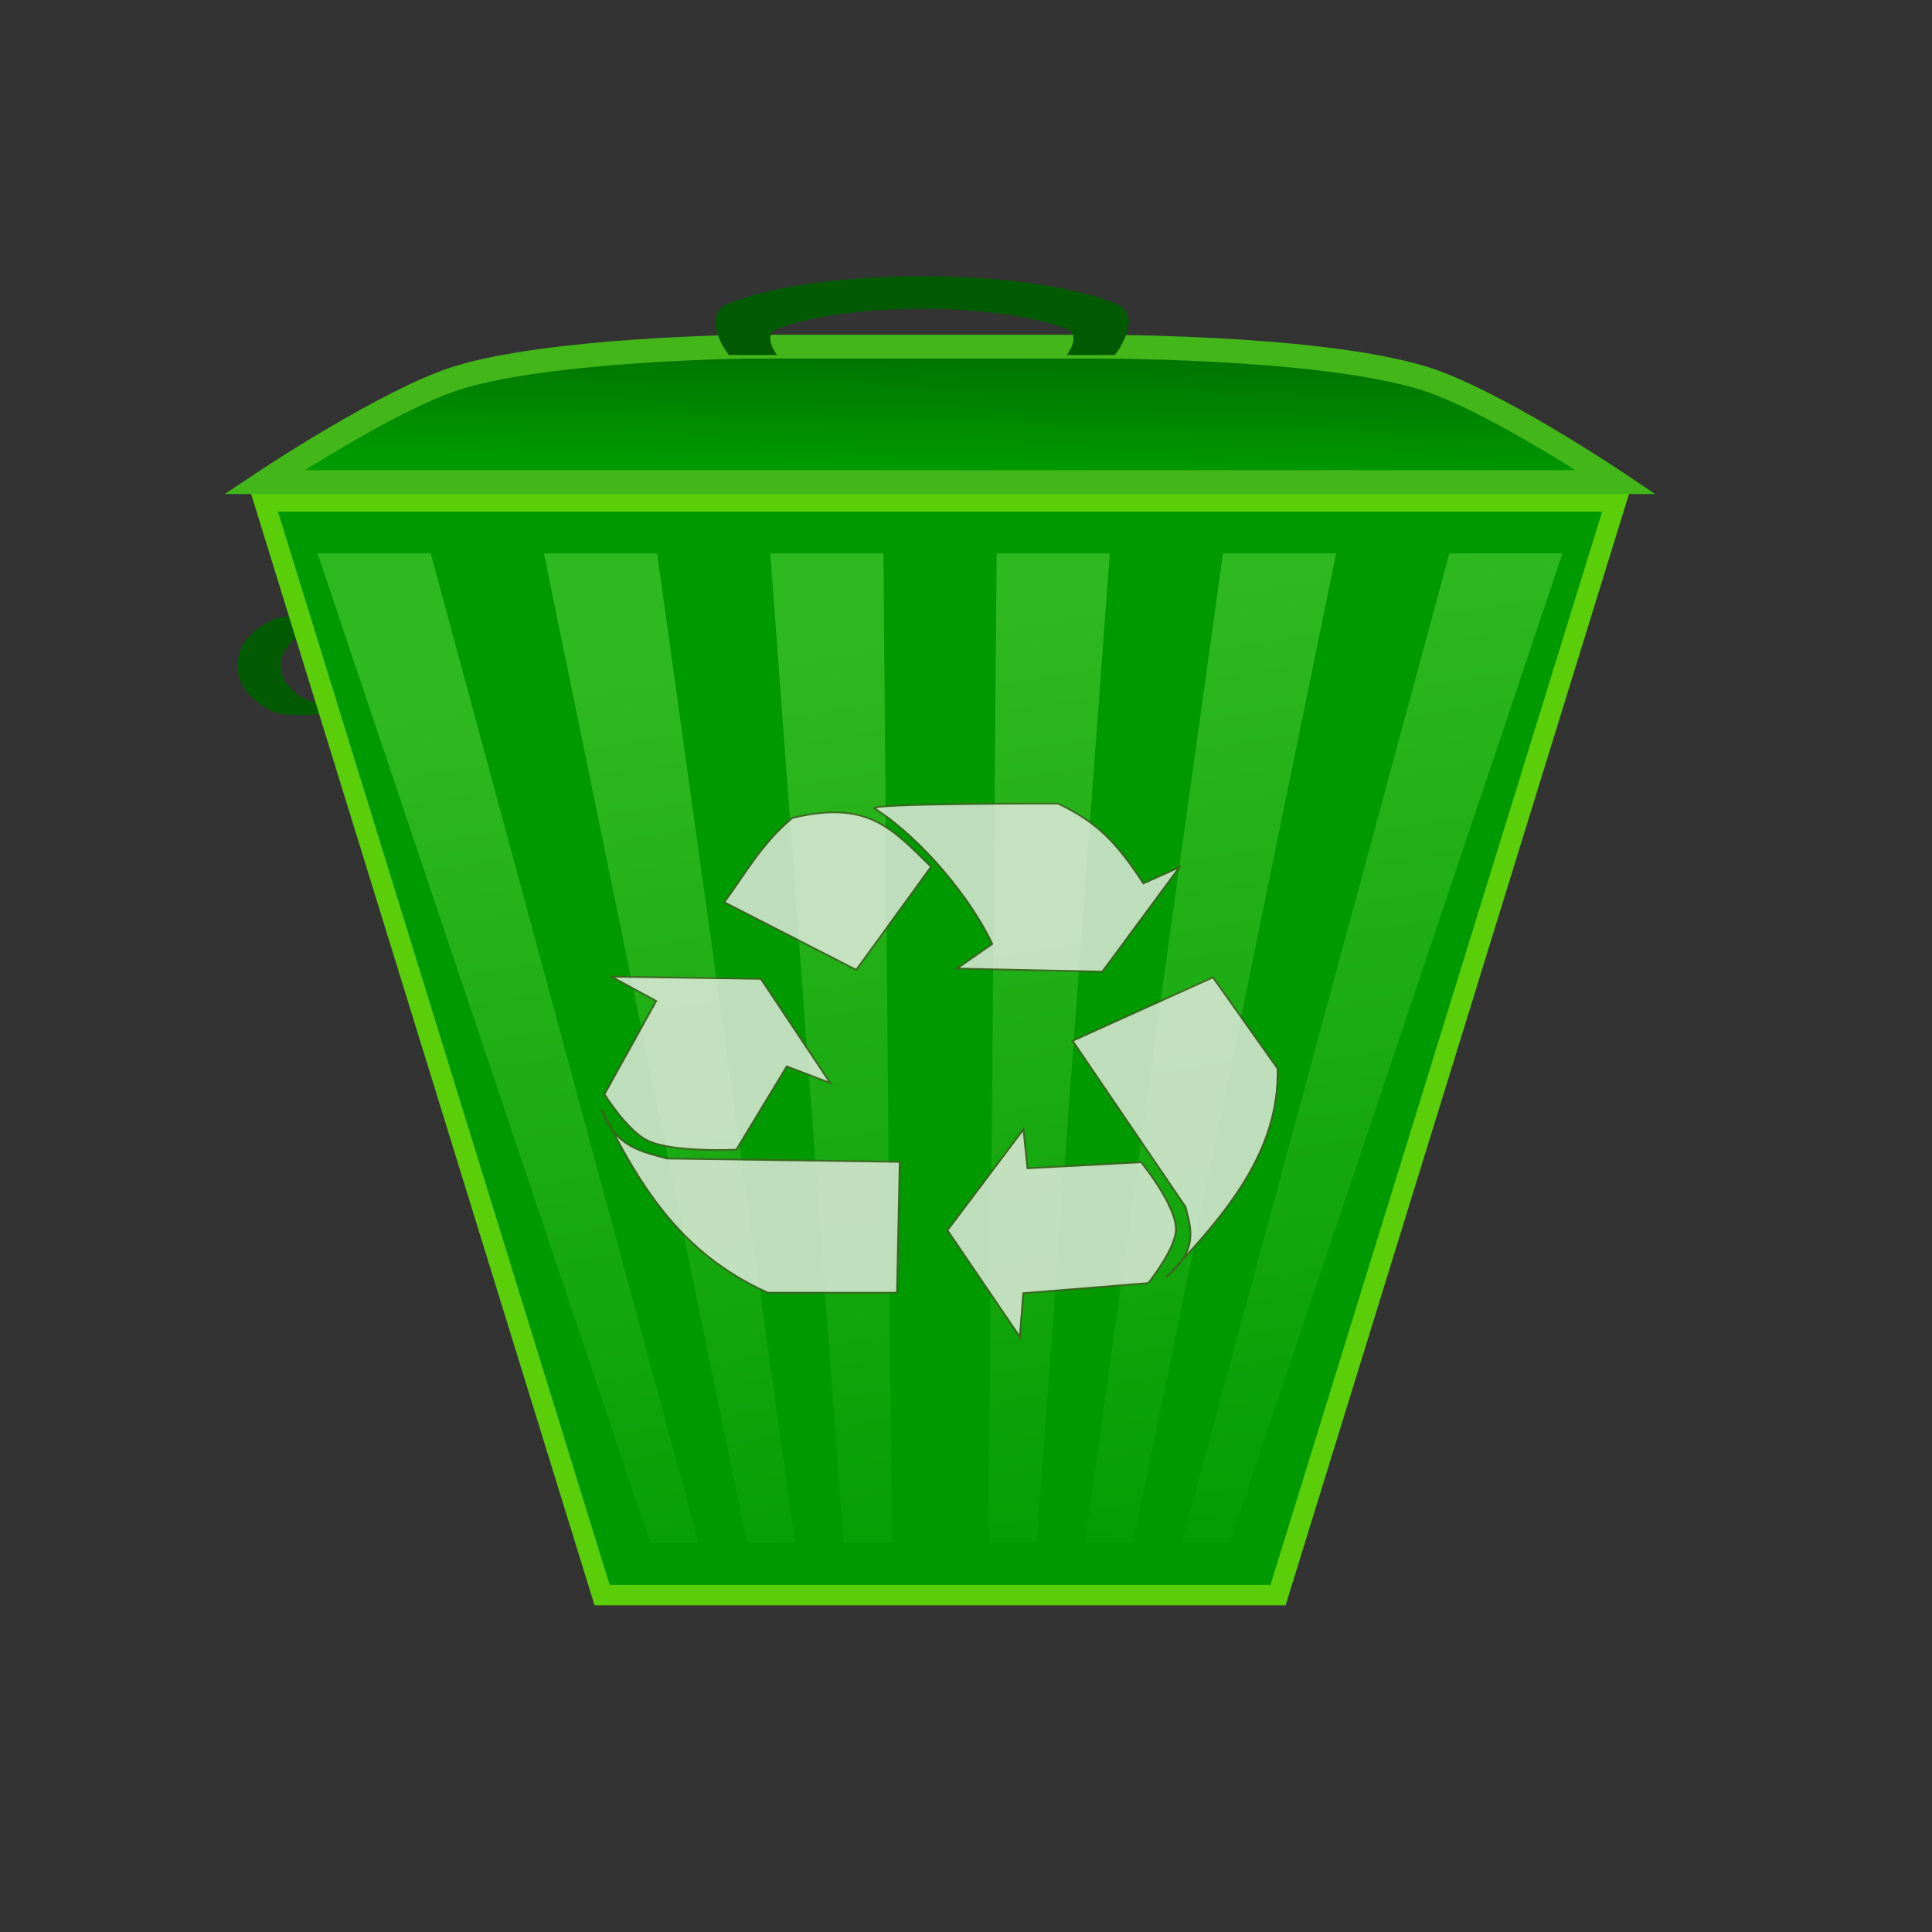 <svg xmlns="http://www.w3.org/2000/svg" xmlns:xlink="http://www.w3.org/1999/xlink" viewBox="0 0 64 64"><rect x="0" y="0" width="64" height="64" fill="#333333" stroke="none"/><defs><linearGradient id="a"><stop offset="0" stop-color="#9f6"/><stop offset="1" stop-color="#9f6" stop-opacity="0"/></linearGradient><linearGradient id="c" y2="58.727" xlink:href="#a" gradientUnits="userSpaceOnUse" x2="30" gradientTransform="matrix(1.259 0 0 1.012 -6.848 -2.865)" y1="24.364" x1="23.273"/><linearGradient id="b" y2="11.818" gradientUnits="userSpaceOnUse" x2="32" gradientTransform="matrix(1.259 0 0 1.012 -6.848 -2.865)" y1="18.182" x1="31.818"><stop offset="0" stop-color="#090"/><stop offset="1" stop-color="#015a01"/></linearGradient></defs><path d="M11.338 20.514s-1.74-.242-2.276 0c-1.6.723-1.6 2.345 0 3.067.536.243 2.276 0 2.276 0v-.383s-.87.121-1.138 0c-1.2-.542-1.2-1.758 0-2.3.268-.122 1.138 0 1.138 0z" fill="#015a01"/><path d="M19.945 52.841h22.392l11.196-36.233H8.749z" stroke="#5ace09" stroke-width=".677" fill="#090"/><path d="M8.749 15.97h44.784s-4.103-2.753-6.398-3.45c-3.605-1.096-11.196-1.036-11.196-1.036H24.743s-6.508.071-9.596 1.035c-2.29.715-6.398 3.451-6.398 3.451z" stroke="#43b619" stroke-width=".79" fill="url(#b)"/><path d="M48.012 18.333l-8.874 32.783h1.6L51.76 18.333zM14.269 18.333l8.874 32.783h-1.6L10.52 18.333zM25.517 18.333l2.425 32.783h1.6l-.276-32.783zM33.015 18.333l-.275 32.783h1.6l2.424-32.783zM35.939 51.116l4.575-32.783h3.749l-6.724 32.783zM26.342 51.116l-4.575-32.783h-3.749l6.725 32.783z" opacity=".31" fill="url(#c)"/><path d="M24.142 11.76s-1.012-1.307 0-1.71c3.016-1.202 9.78-1.202 12.795 0 1.012.403 0 1.71 0 1.71h-1.6s.506-.653 0-.855c-2.261-.901-7.334-.901-9.596 0-.506.202 0 .855 0 .855z" fill="#015a01"/><g opacity=".792" stroke="#445a26" stroke-width=".332" fill="#eeeeec"><path d="M-49.73 196.26s-10.656.599-15.035-1.67c-3.53-1.83-7.402-8.77-7.402-8.77l8.79-17.537-7.633-4.594 25.444.418 11.797 19.626-7.403-3.132z" transform="matrix(.195 0 0 .176 34.093 3.542)"/><path d="M-22.435 223.19l.463-24.637-39.555-.626c-3.854-1.189-8.896-2.079-11.103-9.187 6.183 13.617 12.952 26.846 28.22 34.45zM-26.186 132.1c-2.488-1.065 31.082-.984 31.082-.984 6.876 3.611 10.103 7.576 14.514 15.014l6.142-3.044-13.123 19.681-24.729-.591 6.012-4.638c-3.589-8.507-11.906-19.737-19.898-25.437z" transform="matrix(.195 0 0 .176 34.093 3.542)"/><path d="M-29.374 162.43l12.722-19.417c-6.79-7.39-10.871-12.579-23.594-9.187-5.271 4.864-7.982 10.497-11.566 15.868zM19.034 198.62s5.902 8.03 5.915 12.588c.007 3.675-4.712 10.171-4.712 10.171l-21.222 1.898-.59 8.264-12.323-20.099 12.932-19.034.696 7.352z" transform="matrix(.195 0 0 .176 34.093 3.542)"/><path d="M31.228 163.82l-23.87 11.957 19.176 31.232c.787 3.606 2.454 7.993-3.263 13.272 9.973-11.642 19.282-23.548 18.943-39.284z" transform="matrix(.195 0 0 .176 34.093 3.542)"/></g></svg>